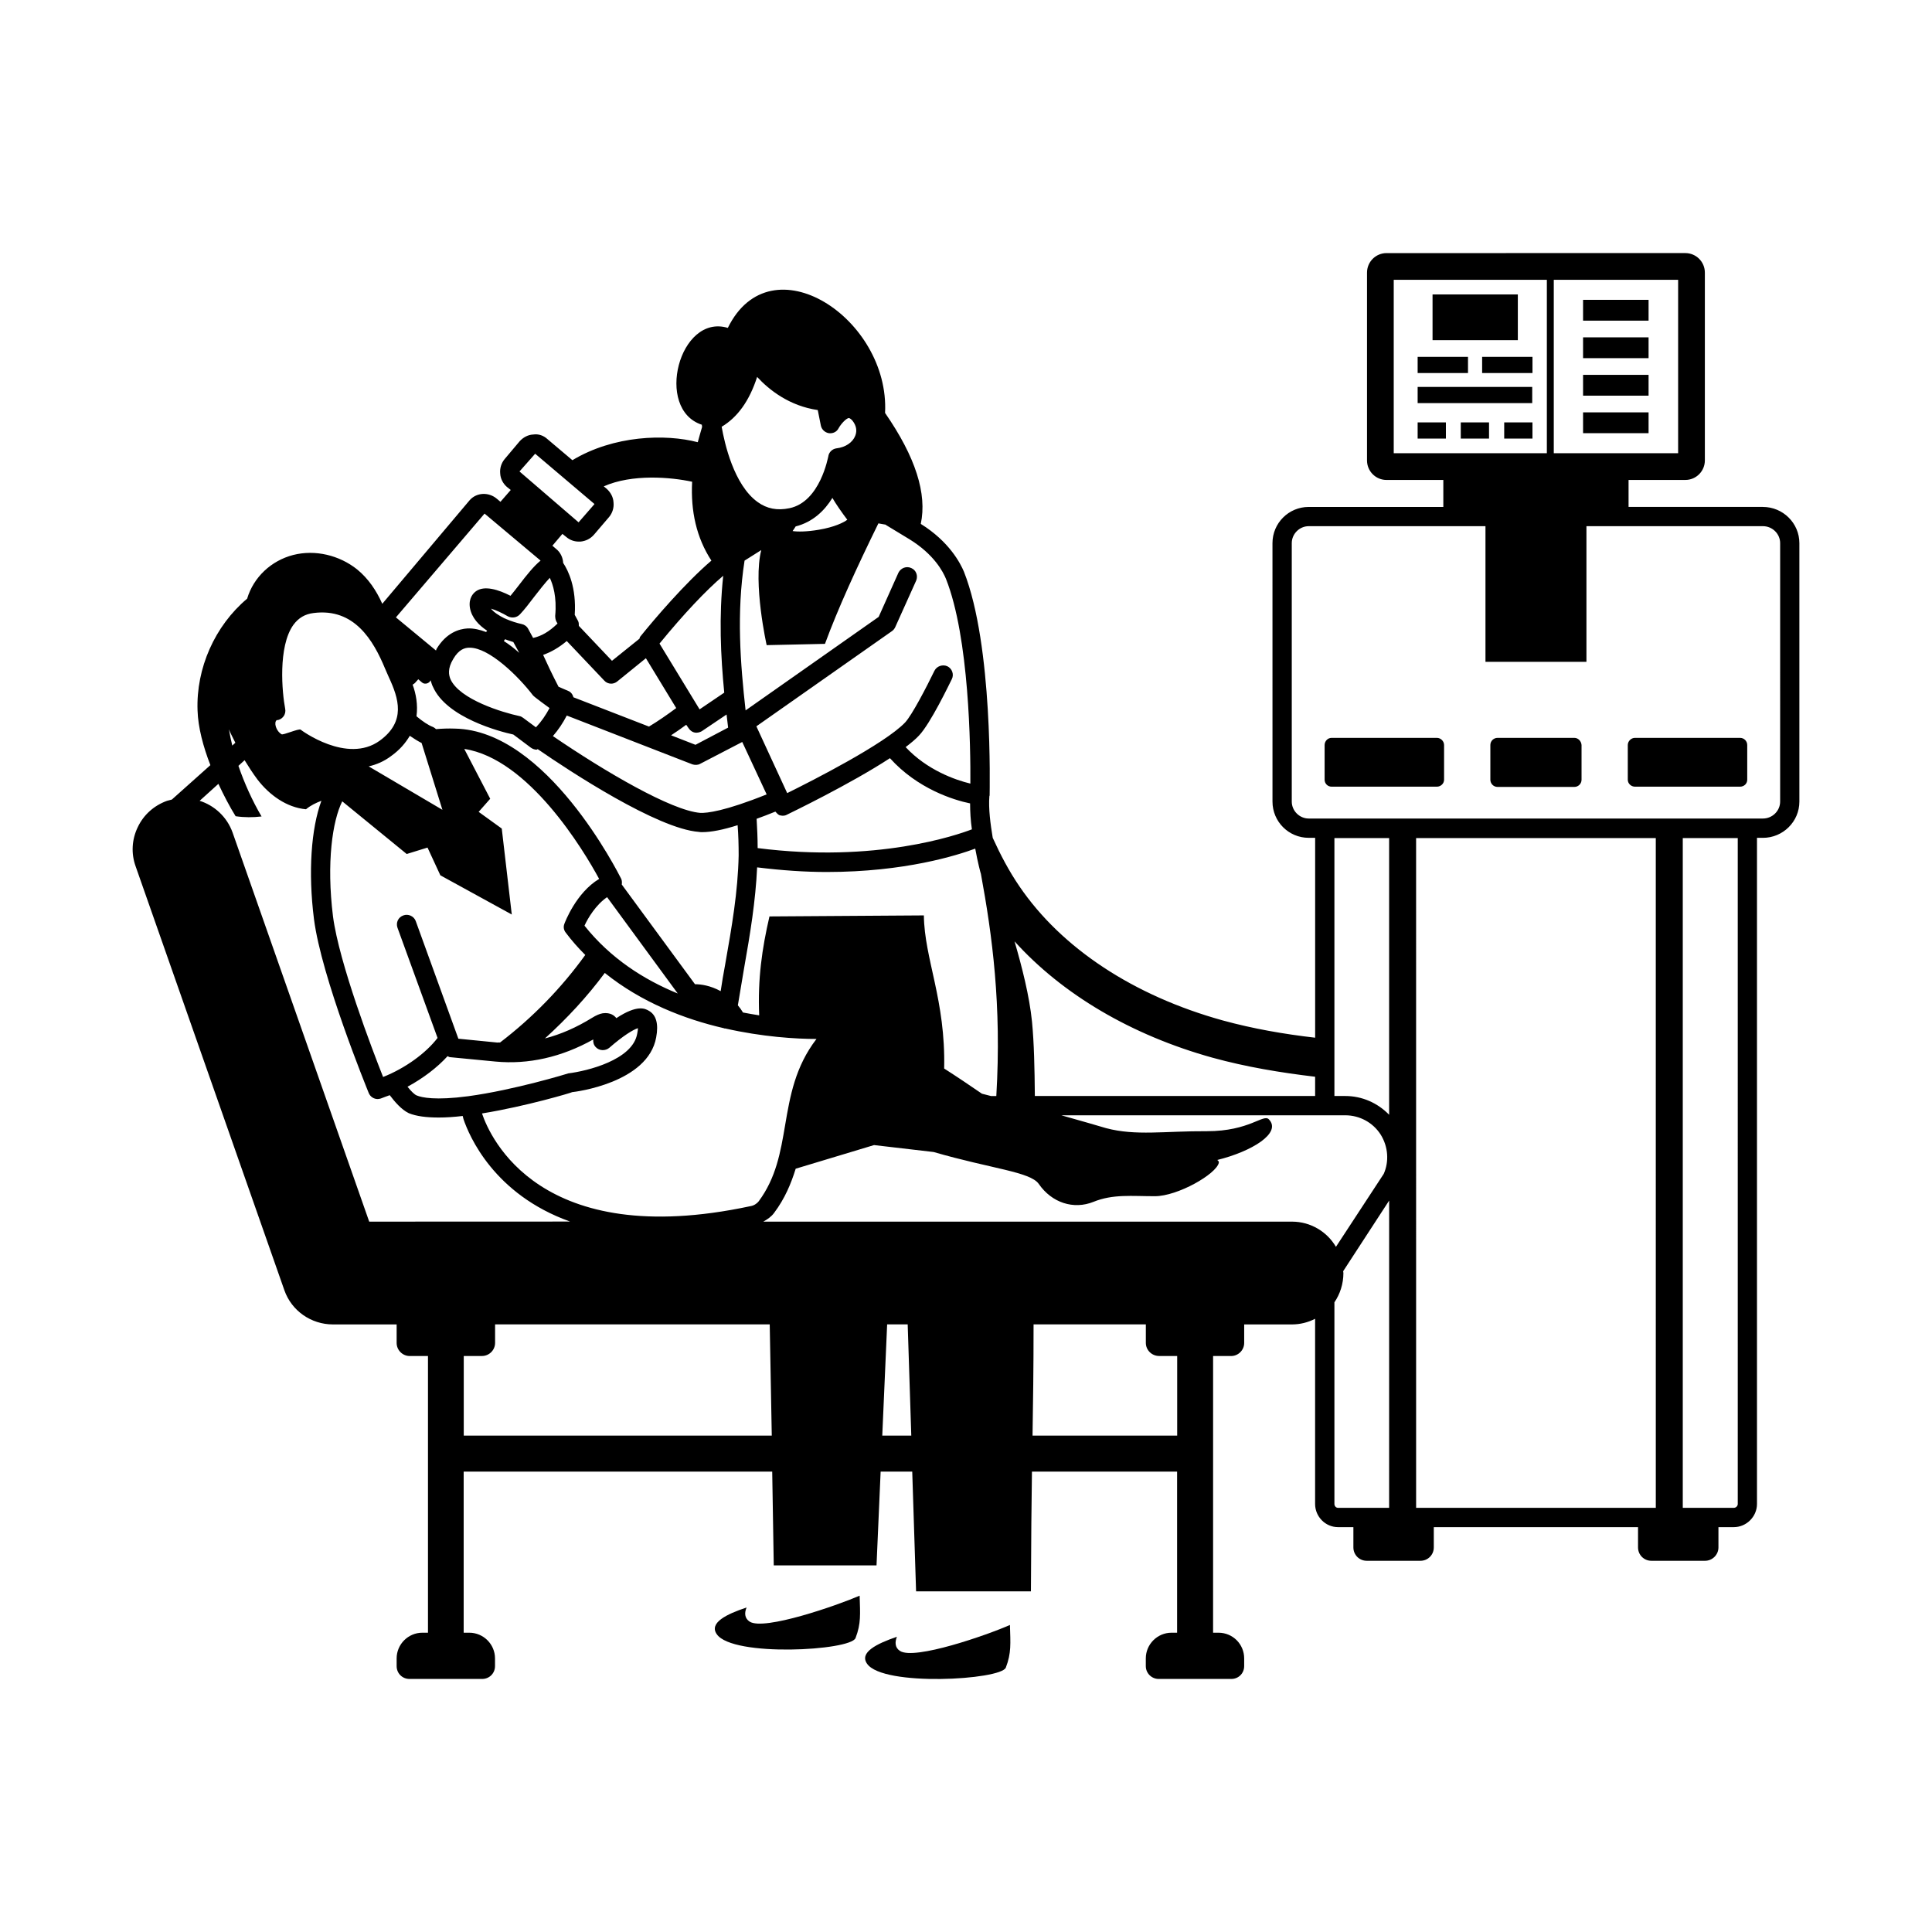 <?xml version="1.0" encoding="UTF-8"?>
<!-- Uploaded to: SVG Repo, www.svgrepo.com, Generator: SVG Repo Mixer Tools -->
<svg fill="#000000" width="800px" height="800px" version="1.1" viewBox="144 144 512 512" xmlns="http://www.w3.org/2000/svg">
 <g>
  <path d="m342.67 573.75c-1.363-0.887-1.43-2.316-0.816-3.746-5.379 1.77-10.008 4.086-7.898 7.082 4.223 6.129 35.473 4.356 36.766 1.02 1.496-3.879 1.227-6.332 1.09-11.234-5.992 2.59-25.328 9.328-29.141 6.879z"/>
  <path d="m382.5 581.51c-1.363-0.887-1.363-2.316-0.816-3.746-5.379 1.84-10.008 4.152-7.898 7.148 4.223 6.129 35.473 4.289 36.766 1.02 1.496-3.879 1.227-6.398 1.09-11.301-5.992 2.656-25.328 9.395-29.141 6.879z"/>
  <path d="m611.19 278.34h-35.605v-7.148h15.043c2.859 0 5.176-2.316 5.176-5.176v-49.77c0-2.859-2.316-5.176-5.176-5.176l-79.18 0.004c-2.859 0-5.176 2.316-5.176 5.176v49.77c0 2.859 2.316 5.176 5.176 5.176h15.047v7.148h-35.676c-5.309 0-9.602 4.289-9.602 9.602l0.004 68.484c0 5.309 4.289 9.602 9.602 9.602h1.703v52.969c-8.305-0.953-16.477-2.383-24.441-4.562-23.625-6.535-42.754-19.133-53.922-35.539-2.793-4.086-5.039-8.375-7.082-12.867-0.613-3.676-1.156-7.828-0.887-11.031v-0.066s0-0.066 0.066-0.066c0-1.633 0.953-39.691-6.809-59.367-0.953-2.246-3.879-7.965-11.438-12.664 1.703-7.965-1.363-17.703-9.465-29.41 1.293-24.984-30.23-45.82-41.668-22.535-12.867-3.879-19.473 21.582-6.875 25.668 0 0.137 0 0.34 0.066 0.543-0.41 1.43-0.816 2.793-1.156 4.086-8.578-2.246-22.262-1.84-33.223 4.766l-6.606-5.582c-1.02-0.953-2.383-1.43-3.746-1.227-1.43 0.066-2.656 0.75-3.609 1.77l-4.016 4.766c-0.887 1.09-1.293 2.449-1.156 3.812 0.066 1.363 0.75 2.656 1.77 3.539l1.02 0.816-2.723 3.133-0.887-0.75c-2.18-1.906-5.445-1.77-7.285 0.34l-23.148 27.438c-1.566-3.539-3.746-6.738-6.672-9.121-4.699-3.746-11.098-5.309-16.953-3.812-5.785 1.496-10.484 5.856-12.188 11.574-8.578 7.215-13.547 18.449-13.141 29.617 0.137 4.492 1.496 9.602 3.402 14.5l-10.211 9.121c-0.41 0.137-0.887 0.203-1.293 0.34-3.402 1.227-6.195 3.676-7.762 7.012-1.566 3.269-1.77 6.945-0.543 10.348l39.418 112.34c1.906 5.445 7.082 9.055 12.867 9.055h16.883v4.902c0 1.906 1.566 3.473 3.473 3.473h4.832v73.324h-1.496c-3.746 0-6.809 3.062-6.809 6.809v2.043c0 1.906 1.496 3.402 3.402 3.402h19.266c1.906 0 3.402-1.496 3.402-3.402v-2.043c0-3.746-3.062-6.809-6.809-6.809h-1.496v-42.688h81.766l0.41 24.852h27.234l1.09-24.852h8.375l1.02 31.727h30.434c0.066-13.82 0.137-23.488 0.273-31.727h38.465v42.688h-1.484c-3.746 0-6.809 3.062-6.809 6.809v2.043c0 1.906 1.566 3.402 3.402 3.402h19.266c1.906 0 3.402-1.496 3.402-3.402v-2.043c0-3.746-2.996-6.809-6.809-6.809h-1.43l0.004-73.324h4.766c1.906 0 3.473-1.566 3.473-3.473v-4.902h12.664c2.18 0 4.289-0.543 6.129-1.496v49.086c0 3.336 2.723 6.129 6.059 6.129h4.086v5.379c0 1.973 1.566 3.539 3.539 3.539h14.23c1.973 0 3.539-1.566 3.539-3.539v-5.379h54.125v5.379c0 1.973 1.566 3.539 3.539 3.539h14.23c1.906 0 3.539-1.566 3.539-3.539v-5.379h4.086c3.336 0 6.129-2.793 6.129-6.129v-176.54h1.566c5.309 0 9.668-4.289 9.668-9.602v-68.492c0-5.309-4.359-9.598-9.668-9.598zm-55.422-60.184h32.953v45.957h-32.953zm-42.414 45.953v-45.957h40.578v45.957zm-47.996 160.2c8.918 2.449 17.973 3.949 27.164 5.039v5.106h-74.277c-0.066-7.352-0.203-14.023-0.75-19.676-0.68-6.809-2.656-14.5-4.629-21.309 12.664 14.023 30.91 24.848 52.492 30.84zm-61.41-48.746c2.996 16.273 5.516 34.723 4.086 58.891h-1.43c-0.816-0.203-1.566-0.41-2.383-0.613-3.269-2.246-6.606-4.492-10.008-6.672 0.41-18.18-5.242-29.004-5.379-40.578l-40.918 0.273c-1.973 8.512-3.133 16.543-2.723 26.211-1.363-0.203-2.793-0.477-4.289-0.75-0.41-0.68-0.887-1.363-1.363-1.906 0.543-3.336 1.09-6.606 1.633-9.734 1.633-9.191 3.062-17.906 3.473-26.824 6.606 0.816 12.801 1.227 18.449 1.227 20.695 0 34.586-4.426 39.352-6.195 0.68 3.742 1.43 6.535 1.5 6.672zm-112.54-66.926 0.34 0.613c-2.246 2.18-4.289 3.336-6.469 3.812l-1.293-2.383c-0.34-0.68-1.02-1.156-1.703-1.293-1.293-0.273-2.793-0.75-4.223-1.363-0.066-0.066-0.203-0.137-0.34-0.137-1.496-0.75-2.859-1.633-3.609-2.586 1.227 0.34 2.996 1.156 4.492 2.043 1.09 0.543 2.383 0.34 3.199-0.543 1.227-1.293 2.519-2.996 3.812-4.699 1.156-1.496 2.926-3.746 4.086-4.969 0.816 1.703 1.906 5.039 1.43 10.078 0.008 0.473 0.074 1.016 0.277 1.426zm36.902 32.746-6.469-2.519c1.363-0.887 2.723-1.84 4.016-2.793l0.613 0.887c1.293 1.906 3.133 1.09 3.609 0.75l6.469-4.356c0.137 1.156 0.273 2.316 0.41 3.473zm12.391-0.75 6.469 13.891c-11.164 4.492-15.863 4.969-17.566 4.902-7.691-0.613-25.328-10.961-39.078-20.355 1.43-1.633 2.656-3.473 3.676-5.445l33.293 12.938c0.613 0.203 1.496 0.203 2.043-0.137zm-24.715-4.082-20.016-7.762c-0.203-0.75-0.68-1.43-1.43-1.703l-2.519-1.09c-1.703-3.269-3.133-6.332-4.086-8.441 2.109-0.75 4.152-1.906 6.262-3.676l9.941 10.484c0.477 0.543 1.156 0.816 1.84 0.816 0.543 0 1.156-0.203 1.633-0.613l7.559-6.129 8.035 13.207c-2.383 1.773-4.836 3.477-7.219 4.906zm-34.383-19.539c-1.293-1.156-2.586-2.18-4.086-3.133l0.34-0.477c0.816 0.34 1.633 0.543 2.18 0.75zm3.609 11.23c0.273 0.41 4.152 3.199 4.426 3.402-1.02 1.906-2.18 3.609-3.609 5.106l-3.402-2.519c-0.273-0.203-0.613-0.41-1.02-0.477-4.223-0.887-15.863-4.356-18.246-9.805-0.41-1.02-0.816-2.723 0.75-5.309 1.496-2.586 3.062-2.926 4.086-2.996h0.273c5.238 0.004 13 7.695 16.742 12.598zm-5.172 10.418 4.629 3.473c0.477 0.34 1.02 0.543 1.566 0.543 0.066 0 0.137-0.137 0.273-0.137 8.578 5.922 31.727 21.105 42.688 21.922 0.273 0.066 0.613 0.066 0.887 0.066 2.383 0 5.516-0.613 9.395-1.84 0.203 2.586 0.273 5.242 0.273 8.035-0.203 9.602-1.77 18.656-3.609 29.07-0.41 2.246-0.816 4.492-1.156 6.875-2.723-1.496-5.242-1.84-6.809-1.84l-19.402-26.414c0.066-0.477 0.066-1.02-0.137-1.496-0.816-1.566-19.742-39.352-44.051-39.828-1.77-0.066-3.402 0-5.039 0.137-0.203-0.203-0.477-0.41-0.75-0.543-1.293-0.477-2.793-1.496-4.426-2.859 0.41-3.062-0.137-5.992-1.02-8.375 0.34-0.203 0.613-0.41 0.816-0.68l0.68-0.75 0.953 0.816c0.613 0.543 1.496 0.41 2.043-0.137l0.273-0.41c0.203 0.613 0.34 1.227 0.613 1.703 3.606 8.242 17.836 11.918 21.309 12.668zm43.57 68.629c-8.988-3.676-17.836-9.328-24.715-17.973 0.887-1.973 2.996-5.516 5.992-7.559zm-67.879-66.383 5.516 17.703-19.539-11.508c2.043-0.477 4.016-1.293 5.922-2.723 2.383-1.703 3.879-3.539 4.969-5.379 1.094 0.75 2.18 1.43 3.133 1.906zm-3.949 29.414 5.516-1.703 3.402 7.352 18.859 10.348 0.07 0.07-2.656-22.809-6.125-4.426 3.062-3.473-6.875-13.207c17.02 2.586 31.59 26.758 35.742 34.449-6.129 3.676-9.055 11.508-9.191 11.848-0.34 0.816-0.203 1.703 0.34 2.383 1.633 2.18 3.336 4.086 5.176 5.922-6.332 8.781-13.957 16.613-22.602 23.215-0.203-0.066-0.41 0-0.68 0l-10.348-1.02-11.301-31.184c-0.477-1.293-1.973-1.973-3.269-1.496-1.363 0.477-2.043 1.906-1.566 3.269l10.621 29.207c-3.062 4.016-8.578 8.035-14.434 10.348-2.859-7.215-11.641-30.16-13.277-42.551-1.77-14.297-0.137-25.328 2.449-30.5zm10.828 53.578c0.273 0.137 0.477 0.273 0.75 0.273l11.984 1.156c8.645 0.816 17.496-1.156 25.871-5.856-0.066 0.75 0.137 1.496 0.68 2.043 0.953 1.02 2.586 1.02 3.609 0.137 3.676-3.199 6.262-4.766 7.559-5.176 0 0.34-0.066 0.816-0.203 1.496-1.227 6.945-13.277 9.871-18.246 10.484-0.137 0.066-14.434 4.426-26.551 6.059-8.715 1.156-12.324 0.34-13.617-0.203-0.543-0.203-1.43-1.02-2.449-2.316 4.144-2.242 7.891-5.102 10.613-8.098zm33.02 9.531c0.816-0.066 20.086-2.449 22.262-14.5 0.68-3.609 0-5.992-1.973-7.082-0.953-0.543-2.996-1.703-8.578 1.973-0.477-0.613-1.496-1.566-3.609-1.293-0.816 0.137-1.77 0.543-2.859 1.227-4.086 2.519-8.238 4.356-12.461 5.445 5.856-5.309 11.234-11.098 15.863-17.359 9.734 7.828 21.172 12.254 31.523 14.637 0.066 0 0.066 0.066 0.137 0.066h0.203c9.871 2.246 18.789 2.793 24.238 2.793-5.652 7.352-7.012 15.184-8.305 22.809-1.227 7.215-2.383 13.957-7.012 20.219-0.477 0.613-1.293 1.156-2.246 1.293-55.758 11.914-68.969-18.312-71.078-24.578 11.707-1.902 23.758-5.512 23.895-5.648zm49.156-64.676c0-2.723-0.137-5.309-0.273-7.762 1.566-0.543 3.269-1.227 4.969-1.906 0.34 0.34 0.613 0.75 1.09 0.953 0.273 0.066 0.543 0.137 0.816 0.137 0.41 0 0.816-0.066 1.156-0.273 0.816-0.41 16.68-8.035 27.301-14.977 7.285 8.102 16.883 11.098 21.242 11.984 0 2.18 0.137 4.562 0.477 6.875-3.879 1.496-25.395 8.984-56.777 4.969zm33.902-85.719c0.066 0.066 0.137 0.137 0.273 0.203l6.059 3.676c6.535 4.016 8.918 8.645 9.668 10.484 6.195 15.59 6.535 44.797 6.469 54.262-4.016-0.953-11.508-3.609-17.156-9.668 1.43-1.09 2.656-2.109 3.539-3.062 3.062-3.199 8.102-13.754 8.715-14.977 0.613-1.227 0.066-2.793-1.227-3.402-1.293-0.543-2.793 0-3.402 1.227-2.043 4.223-5.922 11.711-7.762 13.684-5.379 5.652-24.508 15.387-31.25 18.723l-8.168-17.703 35.879-25.191c0.41-0.273 0.68-0.613 0.887-1.02l5.578-12.391c0.543-1.293 0-2.793-1.293-3.336-1.293-0.613-2.793 0-3.402 1.227l-5.242 11.711-35.266 24.781c-1.363-12.254-2.449-25.805-0.273-39.691l4.426-2.793c-2.246 8.781 1.43 25.191 1.43 25.191l15.453-0.34c3.402-9.258 8.375-20.152 14.16-31.93 0.613 0.133 1.227 0.203 1.906 0.336zm-24.645 1.703c0.273-0.34 0.543-0.816 0.816-1.227 4.562-1.156 7.691-4.223 9.734-7.559 0.887 1.566 2.656 4.086 3.949 5.785-0.953 0.75-3.473 1.973-7.559 2.656-3.195 0.547-5.648 0.547-6.941 0.344zm-9.395-40.848c3.133 3.402 8.512 7.691 16.066 8.781l0.816 4.086c0.203 1.02 1.02 1.84 2.109 2.043 1.09 0.137 2.109-0.34 2.586-1.293 0.68-1.227 2.043-2.656 2.723-2.723 0.137 0 0.543 0.203 0.953 0.68 1.02 1.293 1.293 2.656 0.75 4.016-0.68 1.77-2.586 3.062-4.969 3.336-1.09 0.137-2.043 1.02-2.18 2.18-0.066 0.066-2.109 11.984-10.281 13.684-3.269 0.68-5.992 0.137-8.441-1.633-6.332-4.562-8.781-15.66-9.531-19.949 4.223-2.519 7.356-6.875 9.398-13.207zm-8.988 52.695c-1.156 10.824-0.68 21.242 0.273 30.977l-6.535 4.426-10.621-17.43c6.398-7.828 12.32-14.094 16.883-17.973zm-8.238-24.918c-0.41 7.828 1.156 14.844 5.106 20.902-7.012 5.992-15.184 15.59-18.859 20.152-0.137 0.137-0.137 0.41-0.203 0.543l-7.285 5.856-8.781-9.258c0-0.477 0-0.887-0.203-1.293l-0.887-1.633c0.477-7.215-1.703-11.711-3.062-13.754-0.066-1.43-0.75-2.859-1.906-3.746l-0.953-0.816 2.656-3.133 1.02 0.816c0.953 0.816 2.109 1.227 3.336 1.227h0.41c1.43-0.137 2.656-0.75 3.609-1.84l4.016-4.699c0.887-1.09 1.293-2.449 1.156-3.812-0.066-1.43-0.75-2.656-1.77-3.609l-0.816-0.68c7.488-3.336 17.77-2.449 23.418-1.223zm-41.598-7.422 15.66 13.277c0.066 0 0.066 0.066 0 0.137l-4.152 4.766-15.66-13.48zm-13.41 15.863 14.844 12.461c-1.77 1.43-3.676 3.812-5.652 6.398-0.75 1.02-1.566 1.973-2.316 2.926-3.199-1.633-6.875-2.793-9.121-1.227-0.75 0.543-2.043 1.84-1.633 4.426 0.477 2.656 2.383 4.629 4.562 6.059l-0.277 0.344c-1.633-0.613-3.269-1.02-4.902-0.953-2.316 0.137-5.652 1.156-8.238 5.445-0.066 0.137-0.066 0.273-0.137 0.41l-10.621-8.781zm-55.082 54.738c0.68 0 1.363-0.41 1.77-0.953 0.477-0.613 0.613-1.363 0.477-2.043-0.816-4.223-1.973-16.477 2.18-22.262 1.363-1.84 3.062-2.859 5.379-3.133 10.758-1.363 15.797 7.215 18.926 14.773l0.953 2.18c2.656 5.719 4.629 11.777-2.383 16.883-8.645 6.262-20.832-2.793-20.969-2.926-0.477-0.34-4.629 1.496-5.039 1.227-1.496-0.887-2.109-3.133-1.293-3.746zm-10.961 5.992-0.816 0.75c-0.34-1.496-0.68-2.996-0.887-4.289 0.48 1.223 1.16 2.379 1.703 3.539zm35.473 126.91-36.219-103.15c-1.496-4.152-4.832-7.148-8.715-8.375l4.969-4.492c1.43 3.062 2.996 6.059 4.562 8.578 2.246 0.34 4.629 0.34 6.875 0.066-2.449-4.152-4.562-8.852-6.129-13.414l1.633-1.496c1.09 1.77 2.18 3.473 3.402 5.106 3.133 4.086 7.691 7.422 12.867 7.898 1.227-1.02 2.656-1.703 4.086-2.246-2.723 7.352-3.539 18.926-1.973 31.316 1.973 15.453 14.023 44.867 14.5 46.09 0.41 1.02 1.363 1.633 2.383 1.633 0.273 0 0.543-0.066 0.816-0.137 0.75-0.273 1.566-0.613 2.383-0.887 1.293 1.703 3.062 3.812 5.039 4.766 1.973 0.816 4.629 1.156 7.965 1.156 1.906 0 4.016-0.137 6.332-0.41l0.203 0.816c1.496 4.426 8.035 19.949 28.254 27.164zm25.055 56.711v-21.105h4.832c1.906 0 3.473-1.566 3.473-3.473v-4.902h72.781l0.543 29.48zm110.91 0 1.293-29.48h5.445l0.953 29.48zm78.156 0h-38.332c0.137-8.918 0.273-17.227 0.273-29.48h29.754v4.902c0 1.906 1.566 3.473 3.539 3.473h4.766zm30.434-56.711h-140.11c1.09-0.613 2.109-1.293 2.859-2.316 2.859-3.812 4.492-7.762 5.719-11.711l20.766-6.262 15.797 1.84c15.25 4.426 25.598 5.242 27.844 8.441 3.473 5.039 9.258 6.875 14.5 4.766 5.176-2.109 10.211-1.496 16.273-1.496 6.059 0 16.273-5.856 16.953-8.852 0.066-0.34-0.137-0.543-0.41-0.75 9.121-2.246 17.156-7.148 13.684-10.758-1.43-1.566-5.106 3.133-16.406 3.133-11.234-0.066-18.859 1.293-26.758-0.816-2.109-0.613-6.469-1.906-11.848-3.402h75.23c3.812 0 7.352 1.906 9.395 5.106 2.043 3.269 2.246 7.215 0.816 10.418l-12.664 19.336c-2.309-3.953-6.668-6.676-11.637-6.676zm25.734 75.844h-13.547c-0.543 0-0.953-0.477-0.953-1.02v-53.445c1.496-2.18 2.383-4.902 2.383-7.762 0-0.137-0.066-0.34-0.066-0.477l12.188-18.723zm0-104.17c-3.062-3.133-7.148-4.969-11.641-4.969h-2.859v-68.355h14.5zm70.672 104.17h-63.52l-0.004-177.49h63.52zm21.719-1.023c0 0.543-0.477 1.02-1.02 1.02l-13.551 0.004v-177.49h14.57zm11.23-186.14c0 2.449-2.043 4.492-4.562 4.492h-120.37c-2.449 0-4.492-2.043-4.492-4.492v-68.492c0-2.449 2.043-4.492 4.492-4.492h46.84v35.949h26.758v-35.949h46.773c2.519 0 4.562 2.043 4.562 4.492z"/>
  <path d="m523.64 222.03h22.602v12.117h-22.602z"/>
  <path d="m519.69 238.57h13.344v4.289h-13.344z"/>
  <path d="m519.69 255.94h7.488v4.289h-7.488z"/>
  <path d="m531.12 255.94h7.488v4.289h-7.488z"/>
  <path d="m542.63 255.94h7.488v4.289h-7.488z"/>
  <path d="m519.69 246.54h30.363v4.289h-30.363z"/>
  <path d="m536.78 238.57h13.344v4.289h-13.344z"/>
  <path d="m563.53 223.46h17.359v5.516h-17.359z"/>
  <path d="m563.53 233.4h17.359v5.516h-17.359z"/>
  <path d="m563.53 243.34h17.359v5.516h-17.359z"/>
  <path d="m563.53 253.28h17.359v5.516h-17.359z"/>
  <path d="m605.13 339.54h-27.844c-1.02 0-1.906 0.887-1.906 1.906v9.191c0 1.02 0.887 1.84 1.906 1.84h27.844c1.09 0 1.906-0.816 1.906-1.84v-9.191c0-1.023-0.816-1.906-1.906-1.906z"/>
  <path d="m524.79 339.54h-27.914c-1.02 0-1.84 0.887-1.84 1.906v9.191c0 1.02 0.816 1.84 1.84 1.84h27.914c1.02 0 1.906-0.816 1.906-1.84v-9.191c0-1.023-0.883-1.906-1.906-1.906z"/>
  <path d="m561.22 339.54h-20.355c-1.02 0-1.906 0.816-1.906 1.906v9.191c0 1.02 0.816 1.906 1.906 1.906h20.355c1.02 0 1.906-0.816 1.906-1.906v-9.191c-0.07-1.023-0.887-1.906-1.906-1.906z"/>
 </g>
</svg>